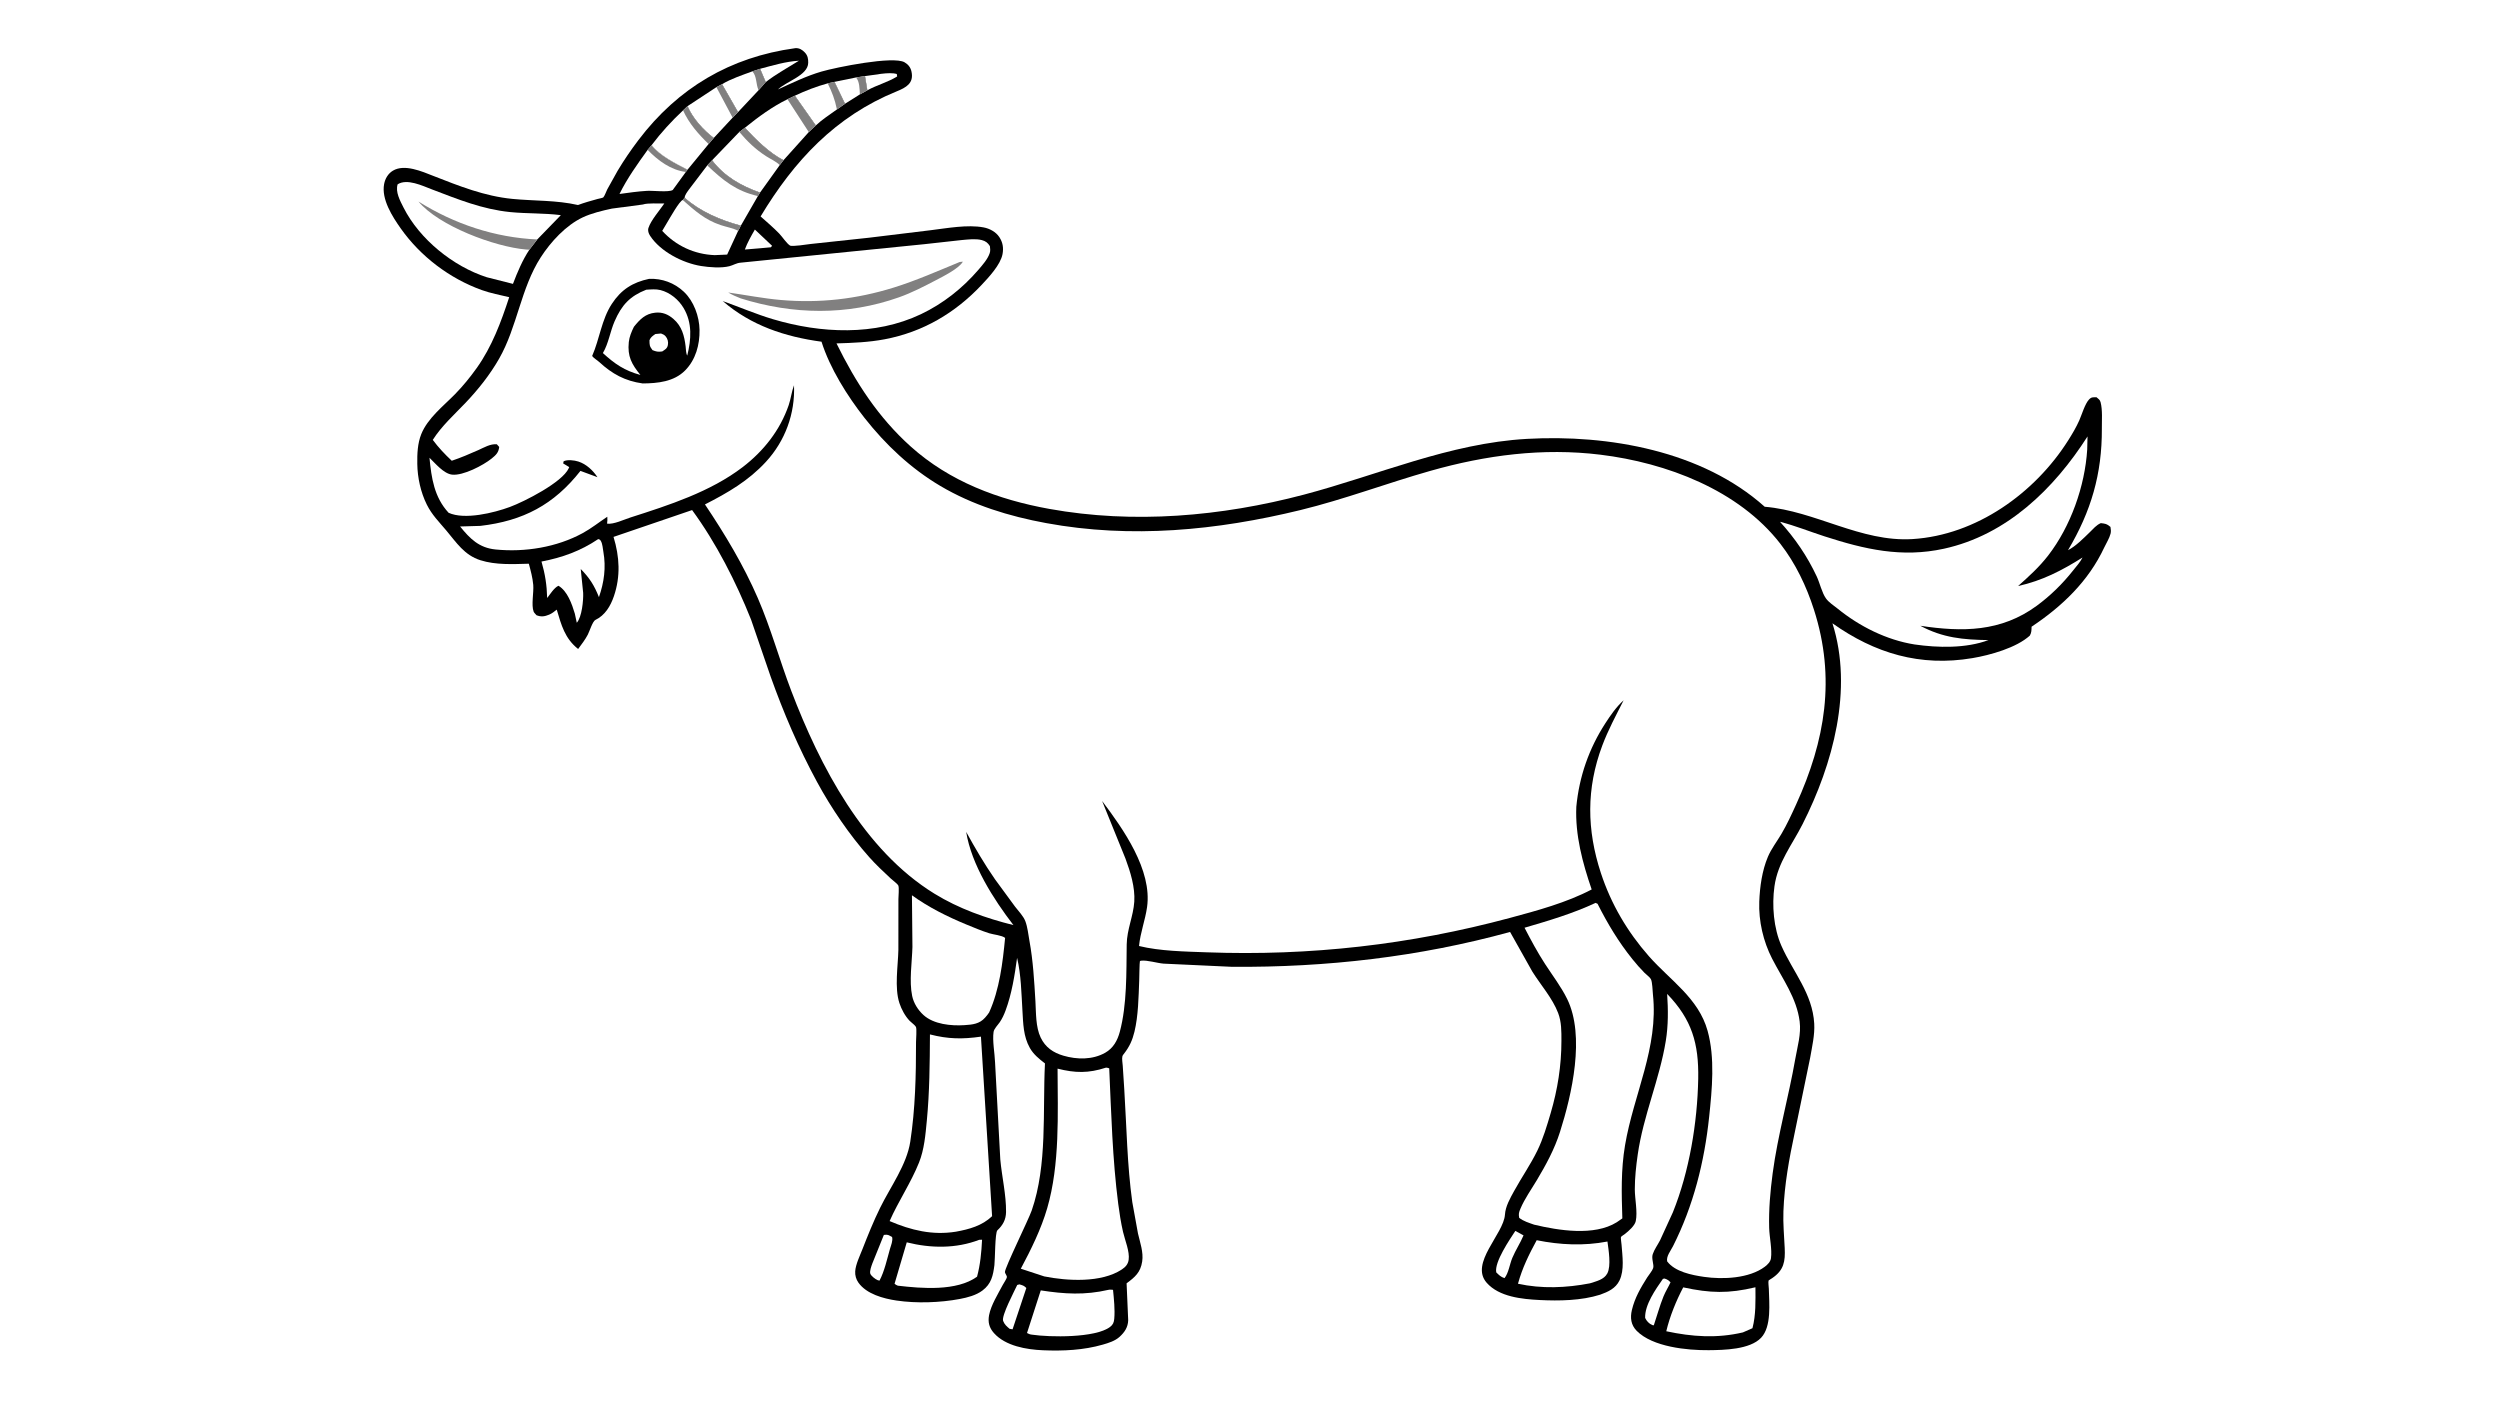 <svg version="1.1" xmlns="http://www.w3.org/2000/svg" style="display: block;" viewBox="0 0 2048 1152" width="1820" height="1024">
<path transform="translate(0,0)" fill="rgb(255,255,255)" d="M -0 -0 L 2048 0 L 2048 1152 L -0 1152 L -0 -0 z"/>
<path transform="translate(0,0)" fill="rgb(0,0,0)" d="M 651.301 39.347 L 651.95 39.282 C 654.919 39.222 657.266 40.694 659.239 42.763 C 661.682 45.324 662.151 47.93 662.086 51.335 C 661.89 61.663 644.173 66.489 637.306 73.136 C 648.888 67.794 660.618 62.101 672.88 58.509 C 684.925 54.98 731.776 45.514 741 50.889 C 744.046 52.664 745.951 55.084 746.7 58.557 C 748.757 68.082 742.229 71.581 734.625 74.678 C 684.362 95.153 650.697 131.373 623.08 177.161 C 628.215 181.727 633.561 186.263 638.338 191.201 C 640.837 193.784 644.296 199.139 647.116 200.987 C 648.846 202.121 661.743 199.968 664.185 199.717 L 711.914 194.594 L 762.531 188.435 C 775.711 186.828 792.558 183.65 805.79 186.155 C 810.729 187.09 815.802 189.8 818.627 194.062 C 821.526 198.434 822.21 202.953 821.279 208 C 819.675 216.686 810.069 226.942 804.104 233.285 C 782.404 256.36 755.986 271.849 724.76 277.788 C 711.64 280.283 698.562 280.776 685.257 281.175 C 700.944 313.092 719.398 341.714 746.107 365.682 C 778.072 394.366 817.852 409.204 859.544 416.738 C 928.696 429.233 1000.42 422.941 1068.08 405.092 C 1128.95 389.034 1187.42 362.923 1251 359.38 C 1317.57 355.672 1394.44 369.157 1445.65 414.989 C 1487.11 418.405 1524.31 444.098 1566.77 441.468 C 1618.87 438.24 1666.96 403.908 1694.36 360.464 C 1697.64 355.273 1700.85 349.859 1703.34 344.249 C 1705.38 339.655 1707.98 330.705 1711.27 327.205 C 1713.39 324.94 1714.55 325.34 1717.5 325.316 C 1719.07 326.695 1720.25 327.287 1720.8 329.358 C 1722.47 335.686 1721.81 344.361 1721.84 350.956 C 1722.04 388.078 1712.98 418.853 1694.1 450.582 C 1700.55 447.249 1706.75 440.897 1711.92 435.882 C 1714.7 433.195 1717.36 429.887 1721 428.405 C 1724.81 428.886 1725.85 428.911 1728.89 431.5 C 1729.22 433.28 1729.44 435.218 1728.99 437 C 1728.02 440.837 1725.43 444.848 1723.75 448.451 C 1710.84 476.035 1689.29 496.603 1664.27 513.264 C 1664.2 515.997 1664.26 518.043 1662.87 520.5 C 1651.96 530.508 1630.35 536.544 1615.77 539.002 C 1573.02 546.208 1535.91 535.112 1501.14 510.466 C 1518.34 564.623 1501.46 626.052 1476.7 674.932 C 1467.97 692.173 1456.4 706.242 1453.64 725.905 C 1451.44 741.55 1452.93 760.227 1459.37 774.749 C 1468.9 796.245 1484.84 813.741 1486.22 838.462 C 1486.74 847.656 1484.44 857.329 1482.88 866.367 L 1470.23 927.752 C 1465.7 948.905 1461.78 970.399 1460.98 992.065 C 1460.6 1002.31 1461.55 1012.02 1462.03 1022.19 C 1462.56 1033.23 1461.42 1040.38 1451.72 1046.95 C 1451.45 1047.13 1448.89 1048.68 1448.84 1048.83 C 1448.4 1050.06 1448.99 1054.15 1449.03 1055.61 C 1449.29 1067.29 1451.43 1086.57 1442.68 1095.77 C 1433.46 1105.46 1412.33 1105.81 1399.75 1105.93 C 1382.14 1106.09 1353.82 1103.3 1340.79 1090.09 C 1336.01 1085.24 1335.34 1079.36 1336.85 1073 C 1339.23 1063.03 1343.96 1054.94 1349.35 1046.38 C 1350.65 1044.31 1353.59 1040.89 1354.28 1038.68 C 1355.15 1035.87 1352.68 1031.07 1353.91 1027.33 C 1355.2 1023.41 1358.02 1019.6 1359.92 1015.92 L 1370.44 992.946 C 1383.89 959.543 1390.52 919.523 1391.18 883.5 C 1391.7 854.722 1386.01 835.056 1365.73 814.065 C 1366.57 827.138 1366.72 839.658 1364.61 852.611 C 1359.48 884.148 1346.22 913.698 1341.65 945.518 C 1340.29 954.922 1339.23 964.717 1339.24 974.231 C 1339.26 982.027 1341.62 992.727 1340.01 1000.22 C 1339.2 1003.98 1334.16 1008.36 1331.26 1010.63 C 1330.55 1011.19 1328.22 1012.62 1327.88 1013.22 C 1327.6 1013.73 1328.31 1018.75 1328.38 1019.61 C 1329.06 1028.77 1330.84 1040.23 1326.69 1048.81 C 1323.5 1055.41 1317.33 1058.13 1310.81 1060.48 C 1295.5 1065.34 1277.28 1065.65 1261.32 1064.84 C 1246.84 1064.11 1228.08 1062.28 1217.9 1050.71 C 1203.79 1034.68 1231.84 1010.84 1232.86 994.852 C 1233.28 988.14 1237.1 981.489 1240.29 975.676 C 1246.44 964.475 1253.86 953.816 1259.44 942.344 C 1264.16 932.635 1267.27 922.026 1270.32 911.696 C 1276.02 892.356 1279.12 872.689 1279.12 852.512 C 1279.12 844.715 1279.24 837.095 1276.41 829.692 C 1271.79 817.595 1262.15 806.749 1255.29 795.796 L 1237.06 763.315 C 1162.55 783.811 1086.44 792.437 1009.22 791.876 L 953.191 789.27 C 947.95 788.85 939.747 786.263 934.877 786.857 C 934.506 786.902 934.084 786.973 933.825 787.242 C 933.477 787.602 933.301 801.67 933.237 803.269 C 932.7 816.711 932.513 831.94 929.353 845.019 C 927.663 852.014 925.284 857.235 920.897 862.908 C 920.339 863.63 919.673 864.337 919.448 865.255 C 918.954 867.271 919.623 870.846 919.754 872.977 L 920.998 892.171 C 922.917 922.834 923.341 954.155 927.564 984.592 L 932.225 1010.29 C 933.915 1017.71 936.849 1025.63 935.679 1033.29 C 934.316 1042.22 929.773 1046.08 922.905 1051.15 L 924.216 1081.39 C 924.041 1087.11 921.344 1091.18 917.163 1094.99 C 913.455 1098.36 908.218 1099.99 903.5 1101.35 C 887.691 1105.92 870.826 1106.7 854.472 1106 C 840.87 1105.43 823.707 1102.54 814.223 1091.9 C 810.363 1087.57 809.179 1082.97 810.251 1077.25 C 811.786 1069.05 817.626 1059.79 821.464 1052.46 C 822.241 1050.97 824.755 1047.37 824.876 1046 C 824.958 1045.06 823.33 1043.05 823.236 1042 C 822.948 1038.8 842.58 998.98 845.172 991.508 C 858.14 954.115 854.062 910.166 856.035 871.008 C 851.278 867.347 846.652 863.642 843.658 858.338 C 838.267 848.785 838.217 838.358 837.577 827.749 C 836.72 813.543 836.496 798.38 833.196 784.524 C 831.224 798.884 828.829 814.074 823.764 827.672 C 822.48 831.12 820.996 834.373 818.898 837.406 C 817.377 839.604 814.328 842.612 813.941 845.18 C 812.872 852.292 814.881 862.707 815.147 870.085 L 819.443 949.673 C 820.703 963.657 824.346 978.86 824.156 992.751 C 824.07 998.986 821.549 1003.53 817.062 1007.73 C 815.074 1009.6 815.188 1031.84 814.622 1036.25 C 813.519 1044.84 812.111 1051.6 804.791 1057.08 C 799.551 1061 792.587 1062.78 786.259 1063.98 C 770.203 1067.02 750.707 1067.69 734.415 1065.26 C 723.615 1063.65 709.829 1059.94 703.212 1050.59 C 701.298 1047.89 700.373 1044.61 700.581 1041.31 C 700.933 1035.69 704.435 1028.51 706.475 1023.29 C 710.949 1011.83 715.581 1000.3 721.011 989.263 C 729.386 972.235 742.811 954.036 745.696 935.128 C 749.811 908.162 750.438 880.717 750.409 853.486 C 750.406 851.058 751.141 842.784 750.324 841.083 C 749.699 839.781 746.375 837.36 745.233 836.175 C 741.467 832.264 738.482 826.71 736.798 821.585 C 732.644 808.943 735.671 791.207 735.949 777.999 L 735.981 736.465 C 735.968 733.993 736.69 727.19 735.917 725.336 C 735.361 724.005 731.021 720.76 729.666 719.5 C 723.618 713.87 717.615 708.258 712.113 702.081 C 695.929 683.913 680.966 661.893 669.319 640.43 C 654.233 612.627 641.922 583.869 631.3 554.091 L 615.281 507.469 C 602.904 476.485 586.72 444.64 566.973 417.708 L 502.6 439.69 C 507.567 455.918 508.468 472.106 502.877 488.355 C 500.109 496.4 495.614 503.971 487.707 507.739 C 485.489 508.796 482.925 517.06 481.537 519.731 C 479.368 523.905 476.39 527.726 473.61 531.51 C 462.642 522.812 459.904 511.962 456.087 499.277 C 454.153 500.82 452.215 502.397 449.912 503.355 C 446.214 504.893 443.321 505.382 439.5 503.857 C 438.901 503.116 437.518 501.821 437.191 501 C 435.065 495.668 437.368 485.043 436.84 479.004 C 436.324 473.108 434.748 467.355 433.227 461.652 C 420.208 462.002 406.081 462.789 393.527 458.791 C 380.389 454.607 373.951 444.38 365.657 434.5 C 359.747 427.46 353.866 421.708 349.658 413.253 C 344.618 403.127 342.015 391.18 341.845 379.902 C 341.722 371.763 342.029 363.145 345.101 355.5 C 350.341 342.457 363.122 332.595 372.769 322.757 C 379.227 316.172 385.156 308.876 390.513 301.367 C 403.019 283.837 410.483 263.649 417.14 243.312 C 409.657 241.503 401.959 240.102 394.706 237.493 C 368.271 227.982 344.522 209.942 328.331 187.061 C 321.471 177.366 312.309 163.077 314.667 150.648 C 315.514 146.182 317.899 142.066 321.862 139.688 C 331.395 133.967 345.77 140.356 355 143.973 C 376.117 152.248 396.983 160.592 419.779 162.801 C 437.865 164.553 455.626 163.764 473.491 167.808 C 478.77 165.836 484.148 164.357 489.573 162.849 C 490.323 162.64 493.771 161.999 494.21 161.567 C 495.287 160.506 496.686 156.517 497.461 155.005 L 505.915 139.827 C 511.103 131.12 516.897 122.666 523.018 114.589 C 555.382 71.883 598.259 46.622 651.301 39.347 z"/>
<path transform="translate(0,0)" fill="rgb(255,255,255)" d="M 622.661 56.209 C 633.124 53.474 643.632 50.22 654.48 49.605 C 645.252 55.4 635.94 60.388 627.298 67.1 L 622.661 56.209 z"/>
<path transform="translate(0,0)" fill="rgb(255,255,255)" d="M 708.584 62.195 C 715.29 61.529 728.433 58.477 734.664 60.5 L 734.943 62.5 C 727.32 67.234 718.388 69.49 710.523 73.841 L 708.584 62.195 z"/>
<path transform="translate(0,0)" fill="rgb(255,255,255)" d="M 618.387 187.903 L 632.5 201.224 L 631.5 202.435 L 622.758 203.232 L 610.181 204.276 C 612.322 198.458 615.326 193.267 618.387 187.903 z"/>
<path transform="translate(0,0)" fill="rgb(255,255,255)" d="M 1362.26 1047.5 L 1363.53 1047.23 C 1365.81 1047.87 1366.83 1048.69 1368.5 1050.34 C 1366.69 1054.28 1364.35 1057.9 1362.72 1061.93 C 1359.59 1069.65 1357.5 1077.63 1354.82 1085.5 C 1354.31 1085.51 1354.06 1085.56 1353.53 1085.34 C 1350.91 1084.24 1348.85 1082.02 1347.7 1079.5 C 1347.34 1068.69 1356.27 1056.09 1362.26 1047.5 z"/>
<path transform="translate(0,0)" fill="rgb(255,255,255)" d="M 833.309 1052.5 L 835.114 1052.01 C 837.84 1052.83 838.817 1052.99 840.769 1055 L 829.5 1088.83 L 827.098 1088.44 C 824.688 1086.42 822.95 1084.98 821.775 1081.98 C 820.17 1077.88 831.037 1057.5 833.309 1052.5 z"/>
<path transform="translate(0,0)" fill="rgb(255,255,255)" d="M 1241.36 1008.21 L 1248.08 1011.89 C 1245.42 1018.2 1241.56 1023.97 1238.88 1030.35 C 1236.79 1035.32 1235.8 1042.84 1232.5 1046.9 C 1229.52 1046 1227.87 1044.3 1225.72 1042.18 C 1224.1 1033.67 1236.77 1015.28 1241.36 1008.21 z"/>
<path transform="translate(0,0)" fill="rgb(255,255,255)" d="M 724.057 1011.5 C 727.417 1011.01 727.987 1011.63 730.814 1013.26 C 731.584 1016.28 729.921 1019.99 729.08 1022.91 C 726.671 1031.3 724.58 1041.22 720.5 1048.93 C 719.892 1048.8 719.385 1048.74 718.82 1048.5 C 717.079 1047.78 713.62 1045.12 712.971 1043.32 C 712.23 1041.27 713.886 1036.93 714.626 1034.87 L 724.057 1011.5 z"/>
<path transform="translate(0,0)" fill="rgb(255,255,255)" d="M 701.176 63.33 L 708.584 62.195 L 710.523 73.841 L 704.401 77.194 L 692.238 84.863 L 683.6 66.918 L 701.176 63.33 z"/>
<path transform="translate(0,0)" fill="rgb(129,128,128)" d="M 701.176 63.33 L 708.584 62.195 L 710.523 73.841 L 704.401 77.194 C 704.176 73.073 704.209 66.341 701.176 63.33 z"/>
<path transform="translate(0,0)" fill="rgb(255,255,255)" d="M 616.284 58.321 L 622.661 56.209 L 627.298 67.1 L 621.439 73.757 L 604.593 91.698 L 591.49 68.818 C 599.105 64.295 608.018 61.401 616.284 58.321 z"/>
<path transform="translate(0,0)" fill="rgb(129,128,128)" d="M 616.284 58.321 L 622.661 56.209 L 627.298 67.1 L 621.439 73.757 C 619.106 68.939 620.157 62.25 616.284 58.321 z"/>
<path transform="translate(0,0)" fill="rgb(255,255,255)" d="M 678.049 68.152 L 683.6 66.918 L 692.238 84.863 L 685.58 89.53 C 679.831 93.699 673.452 97.763 668.313 102.651 L 651.147 78.256 C 659.916 74.112 668.695 70.724 678.049 68.152 z"/>
<path transform="translate(0,0)" fill="rgb(129,128,128)" d="M 678.049 68.152 L 683.6 66.918 L 692.238 84.863 L 685.58 89.53 L 685.493 89.074 C 683.983 81.534 681.496 75.018 678.049 68.152 z"/>
<path transform="translate(0,0)" fill="rgb(255,255,255)" d="M 586.867 71.257 L 591.49 68.818 L 604.593 91.698 L 600.171 96.253 L 584.715 112.878 C 576.078 106.306 567.48 96.848 563.223 86.823 L 586.867 71.257 z"/>
<path transform="translate(0,0)" fill="rgb(129,128,128)" d="M 586.867 71.257 L 591.49 68.818 L 604.593 91.698 L 600.171 96.253 L 586.867 71.257 z"/>
<path transform="translate(0,0)" fill="rgb(255,255,255)" d="M 530.55 122.626 L 533.834 118.708 C 540.327 127.346 553.697 133.936 563.234 138.868 L 561.839 140.735 L 551.093 155.525 C 547.724 157.511 534.789 155.924 530.083 156.198 C 522.544 156.638 514.968 157.746 507.486 158.762 C 513.719 146.058 522.296 134.088 530.55 122.626 z"/>
<path transform="translate(0,0)" fill="rgb(129,128,128)" d="M 530.55 122.626 L 533.834 118.708 C 540.327 127.346 553.697 133.936 563.234 138.868 L 561.839 140.735 C 549.526 139.21 538.955 131.343 530.55 122.626 z"/>
<path transform="translate(0,0)" fill="rgb(255,255,255)" d="M 563.223 86.823 C 567.48 96.848 576.078 106.306 584.715 112.878 L 580.49 117.85 L 563.234 138.868 C 553.697 133.936 540.327 127.346 533.834 118.708 C 541.825 108.169 549.956 99.304 559.57 90.262 L 563.223 86.823 z"/>
<path transform="translate(0,0)" fill="rgb(129,128,128)" d="M 563.223 86.823 C 567.48 96.848 576.078 106.306 584.715 112.878 L 580.49 117.85 C 572.066 109.667 564.417 101.034 559.57 90.262 L 563.223 86.823 z"/>
<path transform="translate(0,0)" fill="rgb(255,255,255)" d="M 645.105 81.166 L 651.147 78.256 L 668.313 102.651 L 662.554 108.064 L 641.86 131.097 C 630.117 125.096 619.138 114.075 610.223 104.516 C 621.059 95.761 632.553 87.263 645.105 81.166 z"/>
<path transform="translate(0,0)" fill="rgb(129,128,128)" d="M 645.105 81.166 L 651.147 78.256 L 668.313 102.651 L 662.554 108.064 L 645.105 81.166 z"/>
<path transform="translate(0,0)" fill="rgb(255,255,255)" d="M 605.631 107.961 L 610.223 104.516 C 619.138 114.075 630.117 125.096 641.86 131.097 L 638.771 135.11 L 622.613 157.647 C 606.904 152.01 593.535 144.48 583.326 131.155 L 605.631 107.961 z"/>
<path transform="translate(0,0)" fill="rgb(129,128,128)" d="M 605.631 107.961 L 610.223 104.516 C 619.138 114.075 630.117 125.096 641.86 131.097 L 638.771 135.11 C 635.833 132.136 631.053 130.053 627.477 127.737 C 618.741 122.078 612.384 115.886 605.631 107.961 z"/>
<path transform="translate(0,0)" fill="rgb(255,255,255)" d="M 490.034 441.5 C 491.227 441.762 491.616 441.958 492.271 443.117 C 493.604 445.474 493.824 449.334 494.298 452 C 496.552 464.686 494.878 476.992 490.649 489.037 C 486.841 479.463 482.997 473.342 475.736 465.984 L 477.727 485.5 C 478.003 491.655 476.674 505.42 472.5 510.026 L 470.902 502.558 C 468.564 494.762 464.85 484.051 457.5 479.718 C 453.946 481.275 450.672 486.691 448.233 489.743 C 447.971 479.078 446.549 470.135 443.586 459.876 C 460.602 456.648 475.62 451.212 490.034 441.5 z"/>
<path transform="translate(0,0)" fill="rgb(255,255,255)" d="M 579.392 135.366 L 583.326 131.155 C 593.535 144.48 606.904 152.01 622.613 157.647 L 620.868 160.477 L 606.931 184.69 L 606.383 184.549 C 590.431 180.322 573.247 172.995 560.872 161.85 C 560.903 159.676 563.172 156.829 564.405 155.097 L 579.392 135.366 z"/>
<path transform="translate(0,0)" fill="rgb(129,128,128)" d="M 579.392 135.366 L 583.326 131.155 C 593.535 144.48 606.904 152.01 622.613 157.647 L 620.868 160.477 C 603.095 156.425 592.337 147.672 579.392 135.366 z"/>
<path transform="translate(0,0)" fill="rgb(255,255,255)" d="M 560.872 161.85 C 573.247 172.995 590.431 180.322 606.383 184.549 L 606.931 184.69 L 604.796 188.868 L 604.722 188.868 L 595.683 208.417 L 585.442 208.864 C 568.82 208.226 553.701 201.196 542.488 188.989 L 546.712 181.856 C 548.691 178.644 556.646 164.341 559.294 163.708 L 560.872 161.85 z"/>
<path transform="translate(0,0)" fill="rgb(129,128,128)" d="M 560.872 161.85 C 573.247 172.995 590.431 180.322 606.383 184.549 L 606.931 184.69 L 604.796 188.868 L 604.722 188.868 C 600.239 186.682 594.903 185.788 590.16 184.185 C 577.448 179.888 569.122 172.416 559.294 163.708 L 560.872 161.85 z"/>
<path transform="translate(0,0)" fill="rgb(255,255,255)" d="M 802.238 1015.5 L 804.508 1015.44 C 804.016 1025.57 803.052 1035.92 800.396 1045.73 C 783.655 1057.82 754.963 1055.37 735.5 1053.09 C 734.377 1052.75 733.725 1052.23 732.821 1051.5 L 742.815 1017.58 C 762.461 1022.51 783.123 1022.83 802.238 1015.5 z"/>
<path transform="translate(0,0)" fill="rgb(255,255,255)" d="M 908.019 1056.5 C 909.291 1056.18 910.508 1056.38 911.794 1056.5 C 912.523 1064.06 913.486 1072.68 912.797 1080.23 C 912.526 1083.2 911.77 1085.06 909.382 1086.87 C 897.292 1096.07 859.649 1095.34 845.5 1093.23 C 843.768 1093.06 842.832 1092.65 841.322 1091.87 L 852.594 1056.94 C 872.092 1059.95 888.596 1060.97 908.019 1056.5 z"/>
<path transform="translate(0,0)" fill="rgb(255,255,255)" d="M 1258.86 1015.84 C 1278.12 1019.72 1297.42 1020.63 1316.82 1016.92 C 1317.74 1023.84 1319.96 1036.82 1316.73 1043.01 C 1314.03 1048.17 1307.61 1049.47 1302.48 1051.16 C 1283.13 1054.92 1262.86 1055.74 1243.52 1051.49 C 1247.09 1038.5 1252.46 1027.64 1258.86 1015.84 z"/>
<path transform="translate(0,0)" fill="rgb(255,255,255)" d="M 1378.9 1054.47 C 1400.94 1059.24 1415.97 1059.68 1438.05 1054.39 C 1438.11 1065.71 1438.49 1076.85 1435.62 1087.93 L 1427.8 1091.36 C 1406.49 1096.37 1386.21 1094.96 1365.01 1090.42 C 1367.95 1078.13 1373.03 1065.62 1378.9 1054.47 z"/>
<path transform="translate(0,0)" fill="rgb(255,255,255)" d="M 433.65 204.441 C 428.03 212.901 423.805 222.932 420.214 232.414 L 398.714 226.963 C 371.214 218.089 343.676 195.856 330.577 169.904 C 327.811 164.424 323.72 157.052 325.753 150.831 C 333.524 145.947 345.944 152.006 353.871 155.024 C 375.075 163.095 395.218 171.348 418.074 173.604 C 431.849 174.964 445.702 174.346 459.451 176.106 L 440.115 196.026 L 433.65 204.441 z"/>
<path transform="translate(0,0)" fill="rgb(129,128,128)" d="M 433.65 204.441 L 430.987 204.28 C 405.157 202.052 359.53 184.971 342.787 164.938 C 372.264 183.419 405.372 194.447 440.115 196.026 L 433.65 204.441 z"/>
<path transform="translate(0,0)" fill="rgb(255,255,255)" d="M 747.062 733.264 C 760.532 743.035 776.041 750.751 791.386 757.103 C 797.626 759.687 804.016 762.358 810.448 764.414 C 813.857 765.504 820.766 766.053 823.384 768.173 C 821.415 788.568 818.815 810.459 810.297 829.271 C 809.329 830.772 808.158 832.178 806.975 833.516 C 802.401 838.687 796.71 839.228 790.13 839.659 C 779.162 840.378 764.913 839.009 756.496 831.352 C 752.044 827.303 748.5 821.711 747.251 815.782 C 744.677 803.567 747.136 788.125 747.465 775.615 L 747.062 733.264 z"/>
<path transform="translate(0,0)" fill="rgb(255,255,255)" d="M 761.813 847.25 C 776.587 851.083 788.535 851.26 803.588 849.074 L 812.722 996.167 C 804.496 1004.03 793.994 1006.87 783.128 1008.85 C 763.946 1011.97 746.318 1007.7 728.779 1000.17 C 735.974 983.832 746.224 968.82 752.859 952.241 C 757.178 941.45 758.155 929.376 759.258 917.886 C 761.514 894.36 761.672 870.868 761.813 847.25 z"/>
<path transform="translate(0,0)" fill="rgb(255,255,255)" d="M 905.912 874.5 C 906.921 874.41 907.715 874.754 908.676 875.033 C 910.343 911.87 911.331 949.433 916.045 986 C 917.033 993.657 918.256 1001.47 919.982 1009 C 921.526 1015.74 925.594 1025.21 924.589 1031.94 C 924.04 1035.62 921.987 1037.82 919 1039.8 C 902.219 1050.95 874.09 1049.23 855.446 1045.49 L 836.246 1039.18 C 844.572 1023.61 852.939 1006.63 857.87 989.642 C 868.34 953.57 866.493 912.513 866.358 875.295 C 880.797 878.937 891.682 879.154 905.912 874.5 z"/>
<path transform="translate(0,0)" fill="rgb(255,255,255)" d="M 1710.1 357.386 L 1709.84 368.171 C 1707.95 398.195 1696.32 431.05 1677.87 454.927 C 1670.58 464.367 1662.09 472.048 1653.22 479.94 C 1673.09 475.506 1688.87 467.335 1706.01 456.566 C 1704.17 460.333 1700.87 463.92 1698.27 467.21 C 1689.67 478.091 1679.71 487.879 1668.52 496.099 C 1639.2 517.629 1607.5 517.712 1573.12 512.493 C 1591.55 522.423 1608.32 523.925 1628.94 524.231 C 1610.55 531.114 1587.49 530.572 1568.34 527.788 C 1545.48 524.148 1523.29 512.995 1505.44 498.503 C 1502.28 495.933 1498.18 493.407 1495.81 490.07 C 1492.5 485.411 1490.77 477.435 1488.25 472.053 C 1480.52 455.545 1470.42 440.716 1458.16 427.293 C 1470.56 430.488 1482.47 435.304 1494.65 439.24 C 1527.59 449.886 1557.88 456.921 1592.42 449.379 C 1643.81 438.156 1682.66 400.377 1710.1 357.386 z"/>
<path transform="translate(0,0)" fill="rgb(255,255,255)" d="M 1307.11 739.5 L 1308.71 740.24 C 1316.98 756.596 1325.77 771.271 1337.23 785.558 C 1340.39 789.495 1343.65 793.219 1347.2 796.813 C 1348.43 798.052 1351.66 800.502 1352.39 801.928 C 1353.67 804.427 1353.74 811.4 1354.08 814.509 C 1358.78 858.146 1338.35 896.002 1331.24 938.016 C 1327.81 958.313 1328.38 977.565 1329.02 997.964 L 1324.44 1001.13 C 1305.96 1012.67 1276.65 1007.85 1256.73 1003.1 C 1252.55 1001.59 1248 1000.31 1244.51 997.5 C 1243.9 994.225 1244.3 992.947 1245.6 989.889 C 1248.96 981.949 1254.41 974.278 1258.85 966.857 C 1266.45 954.137 1273.42 941.369 1277.93 927.187 C 1287.69 896.483 1298.7 848.618 1283.83 818.246 C 1278.92 808.22 1271.78 798.917 1265.71 789.551 C 1259.5 779.969 1254.14 769.996 1248.9 759.865 C 1268.61 754.098 1288.48 748.229 1307.11 739.5 z"/>
<path transform="translate(0,0)" fill="rgb(255,255,255)" d="M 526.599 167.399 C 530.775 165.978 539.563 166.732 544.238 166.519 C 540.347 172.249 533.305 180.2 531.222 186.541 C 530.485 188.781 531.309 191.099 532.558 193.012 C 541.066 206.044 559.415 215.38 574.337 217.777 C 581.093 218.862 590.835 219.626 597.5 217.935 C 600.767 217.106 603.248 215.304 606.732 215.039 L 757.15 199.903 L 787.822 196.51 C 793.018 196.047 799.237 195.227 804.289 196.539 C 807.391 197.344 809.263 198.766 810.935 201.5 C 811.19 203.372 811.4 205.338 810.796 207.166 C 809.15 212.151 804.882 216.948 801.473 220.914 C 788.464 236.055 772.505 248.645 754.466 257.229 C 716.743 275.178 672.462 273.017 633.321 261.386 C 619.348 257.234 605.798 251.392 592.063 246.499 C 615.289 266.559 643.033 275.736 672.982 279.786 C 679.851 301.551 694.165 324.342 708.201 342.185 C 725.494 364.169 746.111 383.61 770.262 397.906 C 797.029 413.75 826.581 422.754 857 428.374 C 926.667 441.244 996.852 434.394 1065.2 417.734 C 1101.32 408.93 1136.06 395.717 1171.73 385.602 C 1217.28 372.688 1263.82 366.553 1311.03 372.343 C 1365.06 378.971 1424.28 401.154 1458.53 445.401 C 1470.93 461.413 1479.84 480.086 1485.99 499.306 C 1503.94 555.354 1495.29 606.415 1471.37 658.913 C 1467.66 667.059 1463.83 675.415 1459.27 683.13 C 1455.67 689.23 1451.03 695.217 1448.27 701.743 C 1443.49 713.036 1441.65 726.337 1441.19 738.485 C 1440.6 754.374 1444.46 771.063 1451.71 785.173 C 1460.3 801.907 1471.86 817.448 1474.28 836.647 C 1475.59 847.019 1472.49 857.032 1470.72 867.183 C 1465.27 898.429 1456.36 929.641 1452.17 960.987 C 1450.2 975.743 1448.89 990.808 1449.3 1005.71 C 1449.51 1013.38 1451.81 1023.25 1450.77 1030.67 C 1450.37 1033.5 1447.99 1035.87 1445.76 1037.55 C 1432.98 1047.18 1411.39 1048.11 1396 1045.88 C 1385.94 1044.42 1372.11 1041.7 1365.72 1033.16 C 1364.96 1028.89 1368.54 1024.66 1370.5 1020.78 C 1387.27 987.594 1396.24 951.655 1400.13 914.847 C 1402.53 892.18 1405.02 866.565 1398.87 844.341 C 1391.42 817.478 1368.21 802.985 1350.8 783.224 C 1333.18 763.21 1319.78 740.46 1311.45 715.07 C 1299.85 679.687 1299.42 645.799 1312.55 610.709 C 1317.33 597.924 1323.92 585.717 1330.07 573.553 C 1324.07 578.925 1319.47 585.638 1315.11 592.358 C 1301.64 613.148 1293.65 636.131 1291.32 660.755 C 1290.29 683.948 1296.44 706.769 1303.9 728.504 C 1283.55 739.25 1259.04 745.872 1236.86 751.838 C 1155.27 773.787 1073 783.117 988.5 779.993 C 970.742 779.336 950.301 779.05 933.092 774.83 C 934.183 763.74 938.127 753.812 939.669 743 C 944.015 712.526 920.044 678.859 902.842 656.014 L 921.985 703.215 C 926.023 714.132 929.968 726.771 929.207 738.5 C 928.43 750.47 923.169 761.138 922.996 773.619 C 922.679 796.577 923.3 822.73 917.372 845.018 C 915.461 852.205 912.029 858.514 905.364 862.283 C 895.013 868.135 882.302 867.933 871.158 864.676 C 862.791 862.23 856.385 857.875 852.533 849.846 C 848.359 841.147 848.782 829.642 848.22 820.108 C 847.233 803.357 846.328 787.019 843.299 770.457 C 842.36 765.327 841.811 759.413 839.965 754.535 C 838.346 750.253 834.319 746.235 831.536 742.575 L 815.079 720.139 C 806.474 707.74 798.753 694.565 791.491 681.343 C 795.784 708.132 813.835 736.434 830.207 757.705 C 807.554 752.035 785.456 744.259 765.469 731.95 C 707.489 696.245 671.705 627.425 648.205 565.813 C 638.566 540.543 631.608 514.757 620.799 489.809 C 609.104 462.815 593.859 437.473 577.497 413.088 C 596.21 403.518 613.04 393.831 627.431 378.206 C 643.207 361.077 651.43 338.683 650.455 315.472 C 648.506 320.598 647.899 326.519 646.083 331.805 C 639.028 352.333 625.555 369.367 608.454 382.477 C 582.018 402.745 547.94 413.701 516.558 423.749 C 511.112 425.493 502.74 429.57 497.314 428.847 C 497.611 426.879 497.672 425.156 497.5 423.173 C 490.671 427.693 484.569 432.65 477.326 436.599 C 456.053 448.197 429.94 452.389 405.98 449.998 C 392.435 448.647 385.004 441.191 376.911 431.153 L 393.521 430.662 C 428.522 426.6 453.742 413.322 475.508 385.613 L 489.451 390.774 C 485.774 385.192 480.272 380.042 473.81 377.959 C 470.549 376.907 464.825 376.162 461.722 377.749 L 461.35 379.5 L 466.296 382.5 L 465.88 383.497 C 460.6 395.064 429.496 410.804 417.647 415.182 C 404.574 420.011 380.592 425.919 367.5 419.935 C 355.705 407.19 353.414 391.459 351.827 374.862 C 356.603 379.446 363.448 387.881 370.324 388.675 C 379.323 389.714 395.884 381.044 402.711 375.526 C 406.367 372.571 408.409 370.611 408.958 366 L 407 363.815 C 401.68 363.334 396.615 366.443 391.88 368.56 C 384.674 371.782 377.567 374.787 370.085 377.314 C 364.313 371.911 359.27 366.552 354.525 360.22 C 361.911 348.652 371.971 339.724 381.382 329.83 C 391.816 318.859 401.289 306.942 408.822 293.776 C 423.797 267.606 426.606 236.044 442.968 210.668 C 451.139 197.994 463.512 184.477 477.336 177.948 C 484.48 174.574 493.518 172.397 501.263 170.747 L 526.599 167.399 z"/>
<path transform="translate(0,0)" fill="rgb(129,128,128)" d="M 786.144 214.5 L 788.773 214.197 C 785.899 219.667 772.397 226.425 766.874 229.315 C 757.072 234.445 746.963 239.686 736.536 243.384 C 693.924 258.497 649.735 257.725 606.754 244.293 C 603.157 242.899 599.848 241.422 596.522 239.462 C 610.949 241.497 625.119 244.338 639.671 245.607 C 671.431 248.376 701.734 244.887 732.169 235.424 C 750.516 229.719 768.378 221.81 786.144 214.5 z"/>
<path transform="translate(0,0)" fill="rgb(0,0,0)" d="M 531.779 228.289 C 542.409 227.878 552.382 231.521 560.165 238.823 C 568.38 246.53 572.883 259.091 573.061 270.167 C 573.256 282.236 569.944 294.535 561.244 303.336 C 552.118 312.569 538.736 313.896 526.49 313.979 C 511.998 311.985 501.455 306.169 490.846 296.397 C 488.944 294.646 486.663 293.551 485.077 291.5 C 491.229 277.529 492.73 261.8 501.185 248.845 C 508.876 237.061 518.271 231.166 531.779 228.289 z"/>
<path transform="translate(0,0)" fill="rgb(255,255,255)" d="M 536.865 273.5 L 541.5 273.052 C 542.929 273.592 544.149 274.09 545.187 275.264 C 546.922 277.228 547.639 279.842 547.128 282.5 C 546.558 285.464 544.806 286.194 542.5 287.77 C 539.159 288.244 537.565 287.949 534.5 286.676 C 531.991 283.331 532.105 282.503 532.057 278.5 C 533.097 275.993 534.737 275.011 536.865 273.5 z"/>
<path transform="translate(0,0)" fill="rgb(255,255,255)" d="M 529.401 237.197 C 533.213 236.962 537.294 236.536 541.034 237.488 C 548.875 239.483 555.827 245.222 559.942 252.093 C 567.261 264.312 566.289 277.936 562.978 291.174 C 561.879 289.183 561.945 285.957 561.666 283.667 C 560.6 274.934 558.647 267.156 551.659 261.116 C 547.31 257.358 542.652 255.414 536.839 256 C 528.661 256.823 524.196 261.492 519.305 267.564 C 517.391 271.438 515.55 275.762 515.109 280.087 C 513.898 291.941 517.488 298.164 524.609 307.031 C 511.568 303.443 503.688 298.063 493.884 289.089 C 498.621 281 499.778 271.567 503.501 263.01 C 509.266 249.756 516.038 242.421 529.401 237.197 z"/>
</svg>